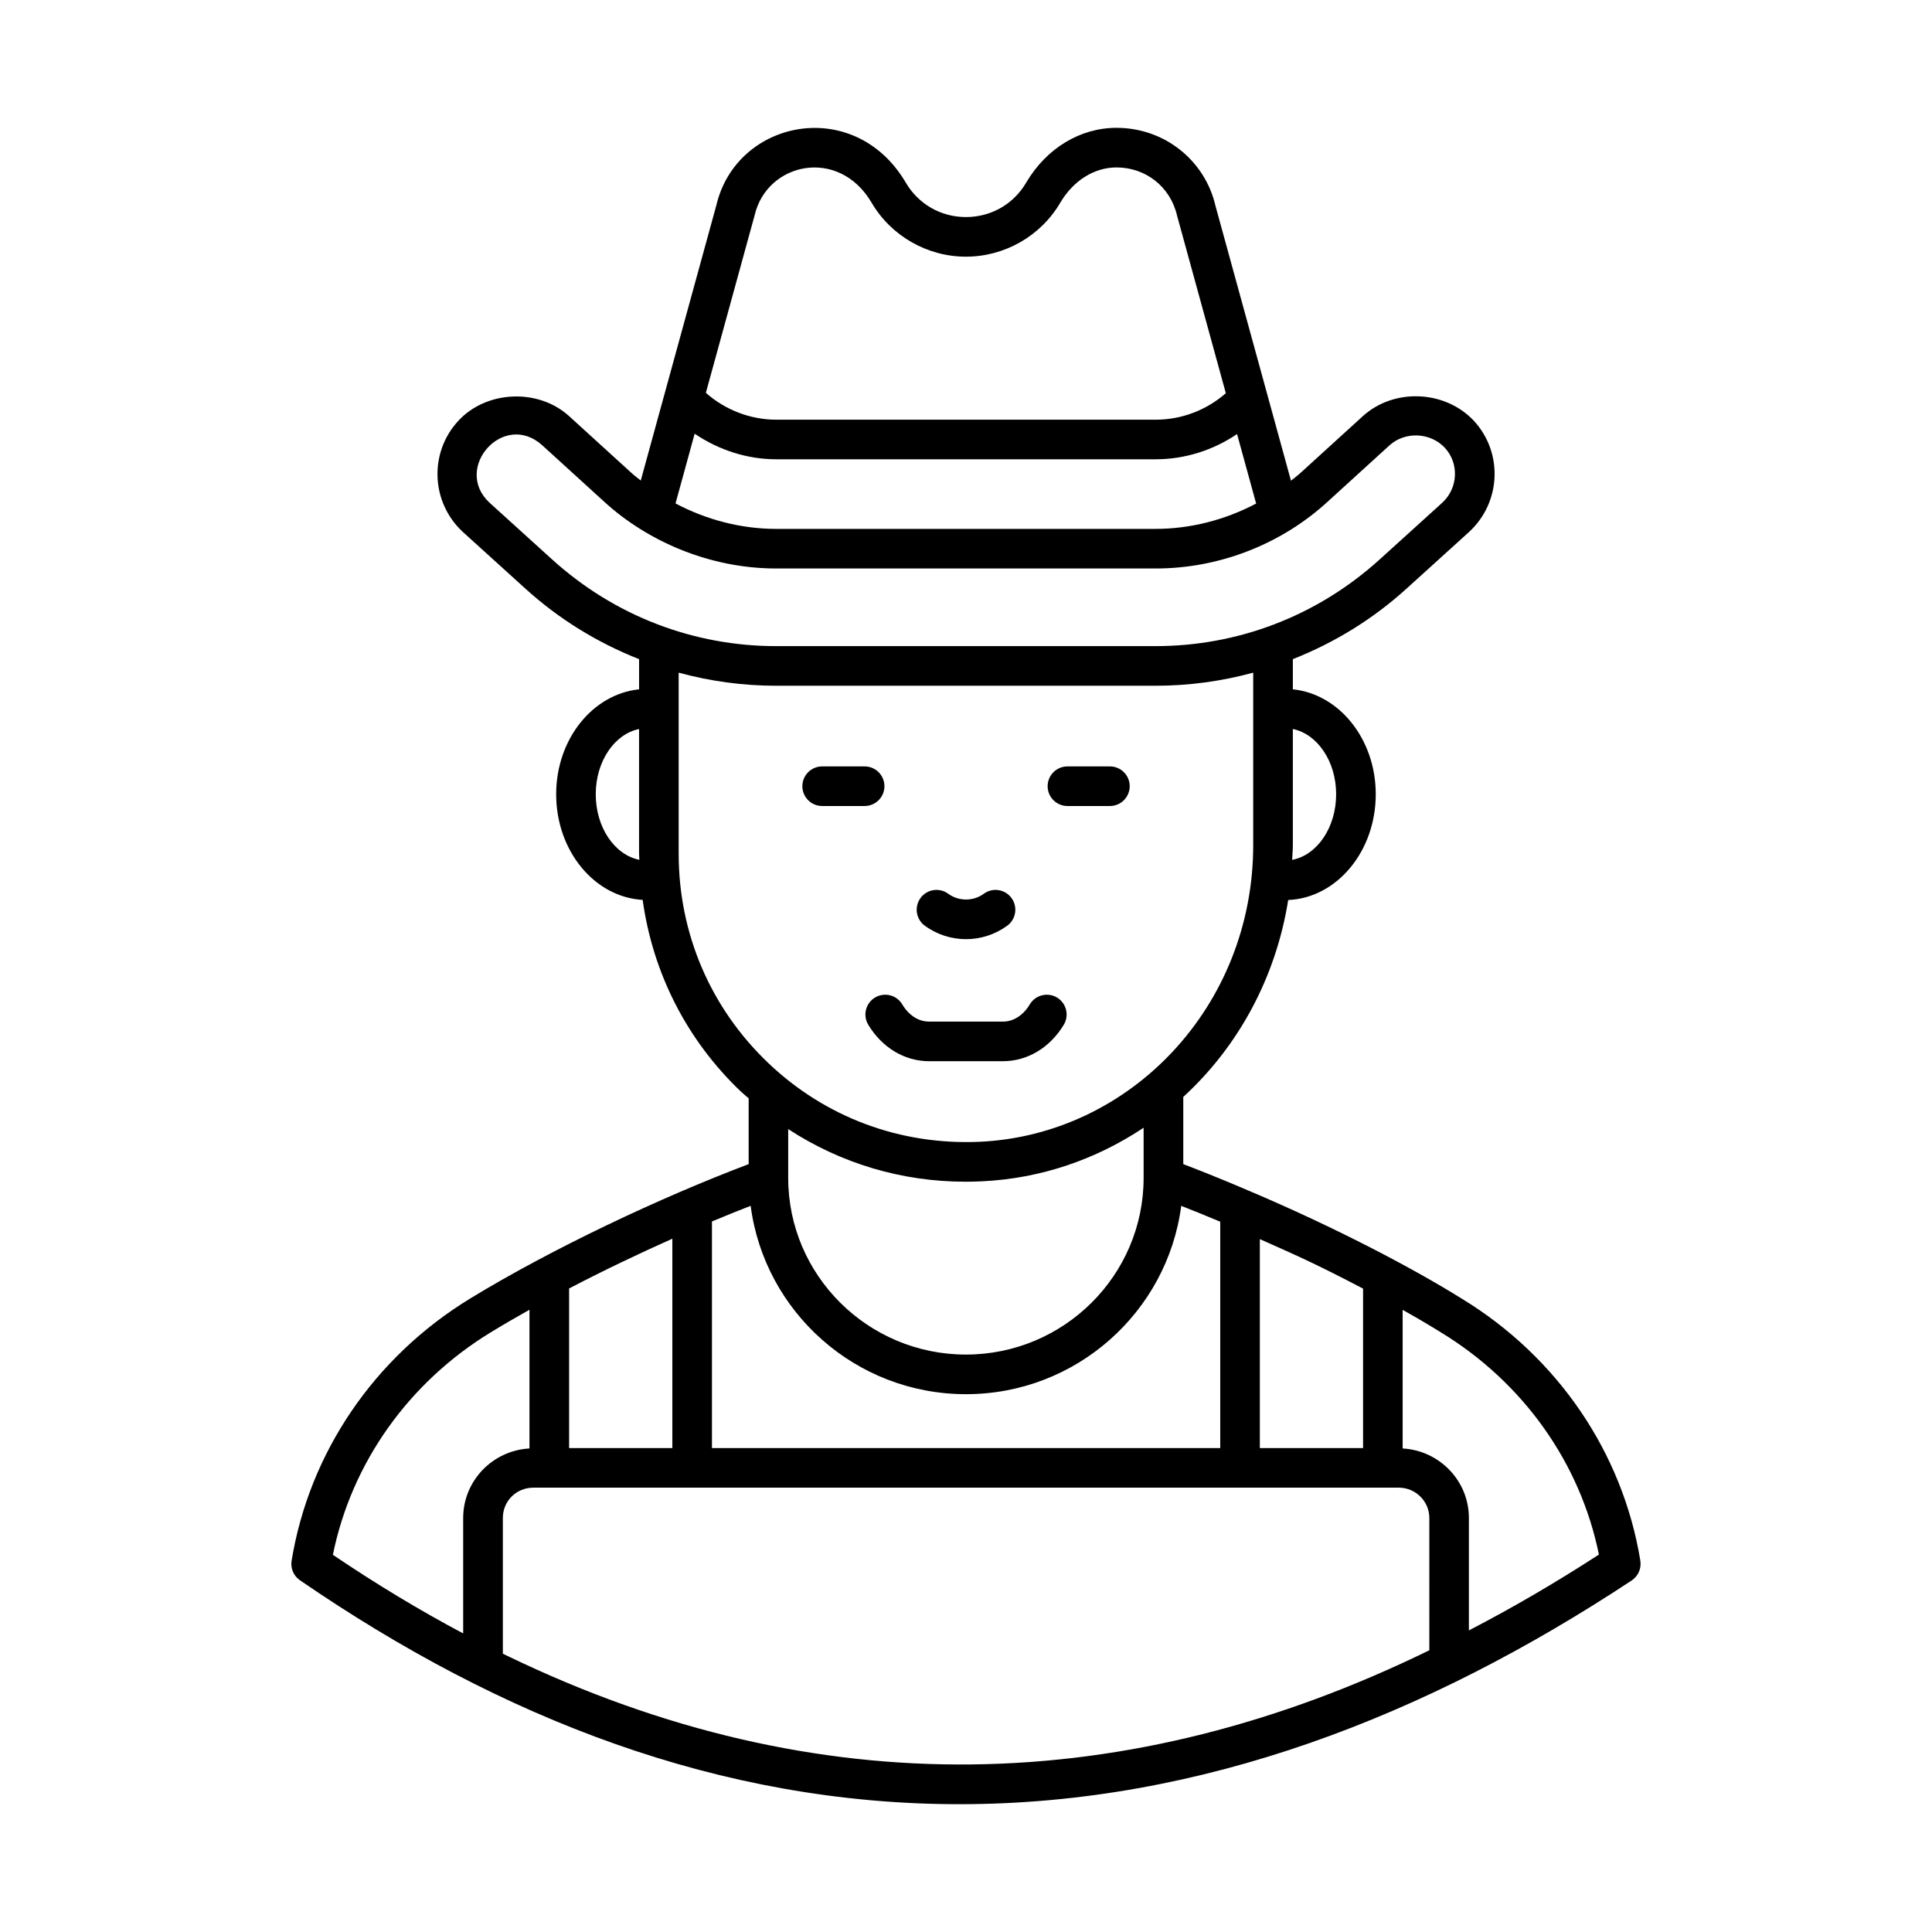 <?xml version="1.0" encoding="UTF-8"?>
<!-- Uploaded to: ICON Repo, www.svgrepo.com, Generator: ICON Repo Mixer Tools -->
<svg fill="#000000" width="800px" height="800px" version="1.1" viewBox="144 144 512 512" xmlns="http://www.w3.org/2000/svg">
 <g>
  <path d="m578.71 557.61c-4.684-28.676-21.949-54-47.324-69.449-12.672-7.906-33.145-18.746-56.711-28.723-0.711-0.293-8.32-3.602-17.094-6.93v-17.812c14.504-13.293 24.531-31.555 27.805-52.184 12.867-0.547 23.203-12.863 23.203-28.027 0-14.633-9.691-26.547-21.969-27.809v-7.996c11.074-4.379 21.27-10.621 30.25-18.801l16.445-14.902c0.012-0.012 0.023-0.02 0.035-0.031 8.457-7.801 9.031-20.984 1.254-29.414-7.594-8.121-21.102-8.77-29.406-1.277l-16.457 14.988c-0.832 0.766-1.742 1.438-2.621 2.148-2.207-8.035-18.148-66.074-19.992-72.781-2.742-11.996-13.418-20.734-26.25-20.734-9.621 0-18.555 5.41-23.914 14.496-3.348 5.731-9.32 9.152-15.973 9.152s-12.621-3.422-15.98-9.176c-13.574-22.988-44.805-16.734-50.168 6.039l-20.035 72.957c-0.863-0.703-1.758-1.359-2.578-2.117l-16.457-14.988c-8.238-7.438-21.988-6.727-29.348 1.32-7.769 8.422-7.227 21.605 1.242 29.418l16.434 14.898c8.992 8.188 19.195 14.434 30.262 18.809v7.996c-12.277 1.262-21.973 13.18-21.973 27.809 0 15.051 10.191 27.273 22.918 27.992 2.691 19.344 11.637 37.078 26.043 50.809 0.66 0.629 1.375 1.172 2.051 1.777v17.441c-23.461 8.879-52.117 22.391-73.824 35.629-25.379 15.496-42.621 40.82-47.301 69.477-0.328 2.008 0.531 4.019 2.207 5.172 53.316 36.613 111.36 59.348 174.77 59.348 64.484 0 124.14-23.609 178.16-59.293 1.723-1.145 2.617-3.191 2.289-5.231zm-55.922 23.73c-79.516 38.867-161.89 41.285-244.18 1.559-0.449-0.219-0.895-0.43-1.348-0.652v-35.953c0-4.512 3.559-8.047 8.105-8.047h229.32c4.469 0 8.105 3.609 8.105 8.047zm-200.61-109.07v55.484h-27.359v-42.297c9.469-4.949 18.68-9.301 27.359-13.188zm77.809 41.203c29.23 0 53.387-21.801 57.051-49.91 2.738 1.07 6.234 2.477 10.336 4.199v59.996h-134.7v-60.059c4.062-1.695 7.531-3.082 10.258-4.141 3.664 28.109 27.824 49.914 57.055 49.914zm105.24-27.977v42.254h-27.355v-55.367c10.473 4.633 15.57 6.945 27.355 13.113zm-7.137-131.01c0 8.871-5.086 16.16-11.66 17.383 0.055-1.316 0.188-2.617 0.188-3.949v-30.723c6.481 1.32 11.473 8.539 11.473 17.289zm-170-95.547c6.406 4.336 13.895 6.777 21.68 6.777h100.5c7.769 0 15.219-2.41 21.566-6.68l5.055 18.41c-8.234 4.34-17.383 6.715-26.664 6.715l-100.48 0.004c-9.305 0-18.473-2.383-26.727-6.746zm15.914-57.957c3.281-13.918 22.227-18.09 30.949-3.32 5.168 8.859 14.762 14.359 25.031 14.359s19.863-5.5 25.023-14.34c3.441-5.828 8.996-9.309 14.863-9.309 7.781 0 14.312 5.141 16.07 12.797l12.918 47.035c-5.16 4.508-11.73 7.019-18.59 7.019h-100.5c-6.898 0-13.531-2.555-18.707-7.113zm-70.266 76.246c-9.848-9.098 3.695-24.504 13.973-15.215l16.426 14.961c11.07 10.148 27.492 17.684 45.602 17.684h100.48c17.27 0 33.59-6.668 45.586-17.672l16.426-14.961c4.18-3.777 10.867-3.422 14.668 0.641 3.824 4.148 3.527 10.668-0.664 14.543l-16.434 14.895c-17.02 15.488-38.203 23.125-59.582 23.125l-100.48 0.004c-21.754 0-42.84-7.879-59.594-23.133zm28.141 77.258c0-8.754 4.992-15.969 11.477-17.285v33.031c0 0.547 0.07 1.078 0.082 1.625-6.523-1.281-11.559-8.543-11.559-17.371zm21.973 15.746v-47.969c8.387 2.281 17.059 3.469 25.891 3.469h100.48c8.836 0 17.508-1.191 25.891-3.469v45.66c0 42.758-32.512 76.805-72.465 78.66-20.988 0.941-40.887-6.418-56.066-20.887-15.301-14.594-23.73-34.289-23.73-55.465zm76.02 86.934c1.418 0 2.844-0.035 4.269-0.102 15.859-0.734 30.484-5.906 42.93-14.203v13.301c0 25.812-21.125 46.812-47.094 46.812-25.965 0-47.094-21-47.094-46.812v-12.945c13.922 9.098 30.078 13.949 46.988 13.949zm-125.84 39.93c3.441-2.098 6.871-4.086 10.281-5.996v36.754c-9.766 0.547-17.566 8.57-17.566 18.438v30.586c-11.43-6.078-22.812-12.918-34.527-20.836 4.922-24.289 20.02-45.637 41.812-58.945zm259.24 78.98v-29.781c0-9.867-7.793-17.883-17.555-18.438v-36.73c3.727 2.094 7.082 4.059 10.148 5.973 21.812 13.277 36.926 34.602 41.863 58.879-11.539 7.492-23.07 14.195-34.457 20.098z"/>
  <path d="m361.88 357.6h11.258c2.898 0 5.246-2.352 5.246-5.246 0-2.898-2.352-5.246-5.246-5.246h-11.258c-2.898 0-5.246 2.352-5.246 5.246-0.004 2.894 2.348 5.246 5.246 5.246z"/>
  <path d="m426.88 357.6h11.258c2.898 0 5.246-2.352 5.246-5.246 0-2.898-2.352-5.246-5.246-5.246h-11.258c-2.898 0-5.246 2.352-5.246 5.246s2.352 5.246 5.246 5.246z"/>
  <path d="m400 392.89c3.828 0 7.648-1.188 10.914-3.559 2.344-1.703 2.859-4.988 1.156-7.332-1.707-2.352-4.996-2.867-7.332-1.156-2.832 2.059-6.641 2.055-9.469 0-2.344-1.711-5.629-1.195-7.332 1.156-1.703 2.344-1.188 5.629 1.156 7.332 3.262 2.375 7.082 3.559 10.906 3.559z"/>
  <path d="m375.9 408.35c-2.488 1.488-3.301 4.711-1.812 7.199 3.625 6.062 9.641 9.68 16.098 9.68h19.641c6.457 0 12.473-3.617 16.098-9.68 1.484-2.488 0.672-5.711-1.812-7.199-2.484-1.477-5.711-0.672-7.199 1.812-1.73 2.902-4.316 4.566-7.086 4.566h-19.641c-2.769 0-5.356-1.664-7.086-4.566-1.484-2.484-4.707-3.289-7.199-1.812z"/>
 </g>
</svg>
